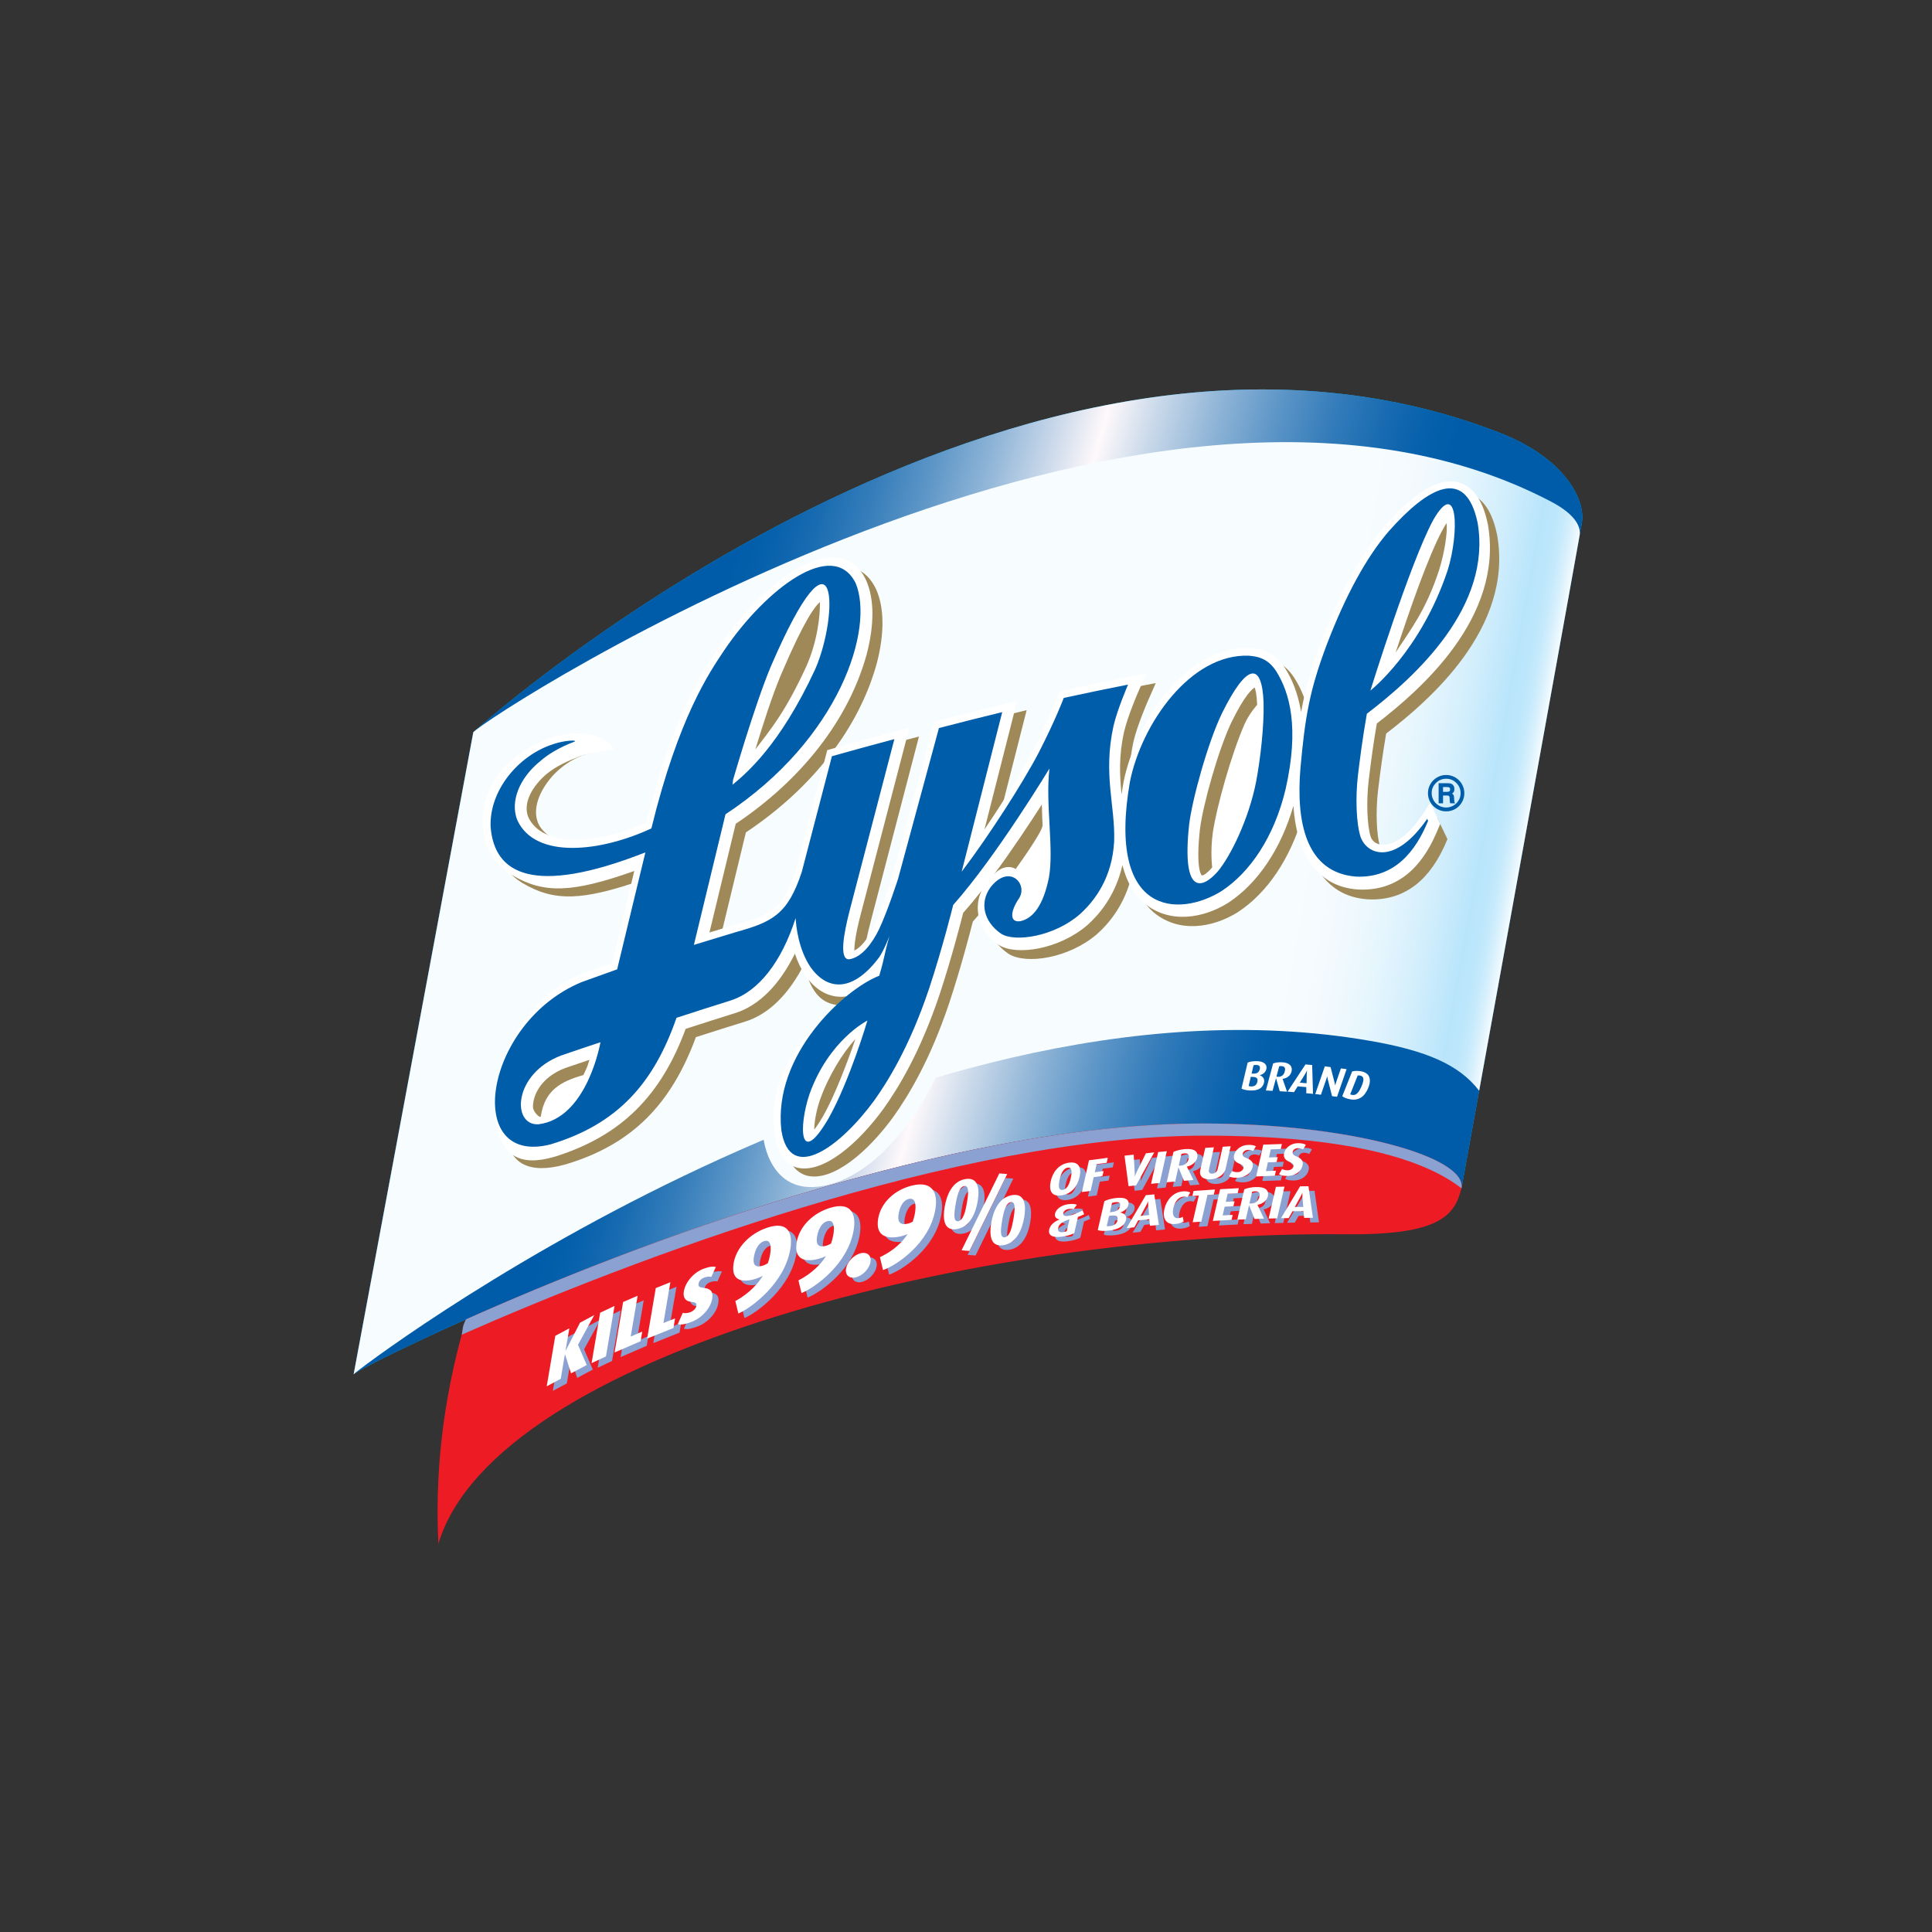 <svg width="125" height="125" viewBox="0 0 125 125" fill="none" xmlns="http://www.w3.org/2000/svg">
<rect x="0" y="0" width="125" height="125" fill="#333333" stroke="none"/>
<g clip-path="url(#clip0_1661_2803)">
<path d="M102.345 33.833C102.605 32.328 101.227 29.644 97.068 28.018C66.007 15.88 31.207 46.806 30.622 47.379C30.591 47.56 22.893 88.836 22.881 88.913C23.305 88.394 54.649 72.691 77.823 72.691C87.352 72.691 94.924 74.856 94.557 76.885C94.559 76.882 102.116 35.158 102.345 33.833Z" fill="#00AEEF"/>
<path d="M102.345 33.833C102.605 32.328 101.227 29.644 97.068 28.018C66.007 15.88 31.207 46.806 30.622 47.379C30.591 47.56 22.893 88.836 22.881 88.913C23.305 88.394 54.649 72.691 77.823 72.691C87.352 72.691 94.924 74.856 94.557 76.885C94.559 76.882 102.116 35.158 102.345 33.833Z" fill="url(#paint0_linear_1661_2803)"/>
<path d="M100.368 32.462C74.06 18.641 31.465 46.351 30.622 47.379C30.613 47.422 22.893 88.835 22.881 88.915C22.856 88.805 57.93 61.991 88.662 67.346C92.304 67.981 94.41 68.889 95.701 70.572C97.603 60.078 102.104 35.25 102.203 34.627C102.279 34.162 102.032 33.337 100.368 32.462Z" fill="url(#paint1_linear_1661_2803)"/>
<path d="M77.823 72.691C61.395 72.691 40.865 80.582 30.152 85.36C28.485 91.04 28.169 95.844 28.363 99.874C32.065 87.592 63.401 79.621 87.075 79.857C93.146 79.918 94.112 78.651 94.557 76.884C94.924 74.856 87.352 72.691 77.823 72.691Z" fill="#ED1C24"/>
<path d="M77.823 72.691C61.395 72.691 40.865 80.582 30.152 85.36C29.884 85.841 29.952 86.06 29.871 86.355C40.776 81.538 61.855 73.477 77.977 73.477C87.506 73.477 92.249 75.08 94.558 76.884C94.925 74.856 87.353 72.691 77.823 72.691Z" fill="#8AA1D1"/>
<path d="M69.075 77.637C68.408 77.735 68.248 77.3 68.377 76.717C68.507 76.138 68.88 75.621 69.546 75.523C70.212 75.425 70.373 75.864 70.243 76.443C70.114 77.025 69.741 77.539 69.075 77.637ZM69.475 75.843C69.173 75.887 69.032 76.266 68.954 76.615C68.875 76.968 68.849 77.327 69.154 77.282C69.463 77.236 69.596 76.861 69.675 76.508C69.753 76.16 69.773 75.799 69.475 75.843Z" fill="#8AA1D1"/>
<path d="M71.345 75.615L71.229 76.138L71.797 76.062L71.727 76.379L71.158 76.454L70.959 77.344L70.394 77.419L70.853 75.364L72.07 75.203L71.996 75.528L71.345 75.615Z" fill="#8AA1D1"/>
<path d="M73.899 76.989L73.411 77.043L73.15 75.069L73.745 75.003L73.811 76.16C73.818 76.267 73.81 76.405 73.81 76.405H73.813C73.813 76.405 73.87 76.262 73.925 76.148L74.534 74.916L75.074 74.856L73.899 76.989Z" fill="#8AA1D1"/>
<path d="M74.859 76.889L75.318 74.835L75.878 74.78L75.419 76.835L74.859 76.889Z" fill="#8AA1D1"/>
<path d="M77 76.694L76.64 75.834L76.633 75.835L76.431 76.743L75.879 76.79L76.317 74.825C76.506 74.739 76.765 74.669 77.058 74.645C77.699 74.591 77.94 74.816 77.853 75.207C77.793 75.476 77.508 75.709 77.188 75.776L77.186 75.783L77.614 76.643L77 76.694ZM76.996 74.92C76.928 74.925 76.873 74.942 76.828 74.96L76.661 75.712C76.68 75.717 76.73 75.718 76.778 75.714C77.068 75.69 77.243 75.525 77.299 75.277C77.358 75.015 77.293 74.894 76.996 74.92Z" fill="#8AA1D1"/>
<path d="M78.73 76.599C78.258 76.63 77.962 76.408 78.051 76.014L78.374 74.567L78.935 74.529L78.612 75.974C78.571 76.157 78.674 76.241 78.836 76.231C78.998 76.22 79.139 76.119 79.18 75.935L79.502 74.492L80.018 74.458L79.695 75.906C79.608 76.297 79.204 76.568 78.73 76.599Z" fill="#8AA1D1"/>
<path d="M80.499 76.493C80.208 76.508 80.025 76.472 79.908 76.402L80.111 76.058C80.177 76.099 80.306 76.143 80.47 76.134C80.666 76.125 80.808 76.02 80.841 75.874C80.87 75.743 80.798 75.666 80.579 75.585C80.244 75.46 80.191 75.241 80.236 75.041C80.313 74.695 80.665 74.394 81.125 74.371C81.379 74.359 81.552 74.404 81.651 74.463L81.469 74.765C81.396 74.724 81.279 74.686 81.135 74.693C80.95 74.701 80.83 74.796 80.797 74.942C80.764 75.091 80.868 75.161 81.049 75.228C81.465 75.385 81.482 75.6 81.436 75.809C81.353 76.179 80.966 76.47 80.499 76.493Z" fill="#8AA1D1"/>
<path d="M81.67 76.41L82.129 74.355L83.333 74.314L83.261 74.639L82.614 74.661L82.497 75.184L83.062 75.164L82.991 75.481L82.426 75.5L82.3 76.065L82.947 76.043L82.874 76.368L81.67 76.41Z" fill="#8AA1D1"/>
<path d="M83.734 76.377C83.443 76.383 83.262 76.343 83.147 76.268L83.347 75.927C83.413 75.971 83.542 76.018 83.705 76.015C83.9 76.011 84.042 75.909 84.075 75.764C84.104 75.632 84.033 75.553 83.814 75.466C83.481 75.331 83.429 75.109 83.473 74.909C83.55 74.562 83.901 74.269 84.359 74.259C84.611 74.254 84.784 74.304 84.882 74.367L84.7 74.665C84.628 74.622 84.512 74.58 84.368 74.583C84.184 74.587 84.065 74.679 84.032 74.825C83.999 74.975 84.102 75.046 84.282 75.12C84.696 75.289 84.713 75.506 84.666 75.715C84.584 76.085 84.198 76.367 83.734 76.377Z" fill="#8AA1D1"/>
<path d="M70.138 79.027L69.897 80.077C69.732 80.169 69.478 80.254 69.106 80.307C68.506 80.391 68.189 80.234 68.279 79.841C68.351 79.527 68.647 79.319 68.937 79.2L68.939 79.191C68.715 79.141 68.61 79.015 68.656 78.812C68.724 78.517 69.06 78.271 69.507 78.208C69.76 78.172 69.967 78.195 70.07 78.244L69.852 78.534C69.784 78.512 69.684 78.494 69.552 78.513C69.343 78.542 69.219 78.644 69.187 78.781C69.153 78.93 69.287 78.995 69.487 78.966C69.758 78.928 70.111 78.78 70.443 78.609L70.536 78.861C70.444 78.909 70.262 78.987 70.138 79.027ZM69.588 79.186C69.146 79.329 68.921 79.473 68.862 79.729C68.812 79.947 68.909 80.052 69.201 80.011C69.294 79.998 69.359 79.979 69.412 79.955L69.588 79.186Z" fill="#8AA1D1"/>
<path d="M72.153 79.913C71.823 79.952 71.577 79.939 71.418 79.882L71.848 78.01C72.024 77.92 72.298 77.842 72.609 77.805C73.236 77.732 73.473 77.936 73.402 78.244C73.341 78.512 73.073 78.682 72.872 78.746L72.871 78.753C73.075 78.775 73.314 78.922 73.249 79.205C73.156 79.614 72.746 79.844 72.153 79.913ZM72.259 78.949L72.149 78.962L71.997 79.621C72.048 79.633 72.112 79.636 72.206 79.626C72.465 79.596 72.638 79.488 72.692 79.253C72.748 79.008 72.644 78.904 72.259 78.949ZM72.551 78.076C72.468 78.086 72.407 78.099 72.341 78.124L72.202 78.729L72.313 78.716C72.666 78.675 72.807 78.563 72.858 78.339C72.906 78.131 72.807 78.046 72.551 78.076Z" fill="#8AA1D1"/>
<path d="M74.799 79.602L74.754 79.179L74.037 79.249L73.785 79.703L73.283 79.752L74.529 77.624L75.075 77.57L75.376 79.545L74.799 79.602ZM74.684 78.262C74.672 78.123 74.686 78.02 74.686 78.02L74.679 78.021C74.679 78.021 74.642 78.124 74.56 78.274L74.185 78.964L74.742 78.909L74.684 78.262Z" fill="#8AA1D1"/>
<path d="M76.427 79.49C75.785 79.543 75.606 79.066 75.734 78.512C75.859 77.966 76.276 77.431 76.914 77.378C77.146 77.359 77.302 77.39 77.402 77.455L77.221 77.757C77.163 77.726 77.087 77.707 76.956 77.717C76.589 77.748 76.392 78.109 76.311 78.461C76.23 78.81 76.287 79.139 76.632 79.11C76.763 79.099 76.835 79.07 76.919 79.025L76.977 79.324C76.837 79.415 76.654 79.471 76.427 79.49Z" fill="#8AA1D1"/>
<path d="M78.518 77.61L78.122 79.336L77.56 79.374L77.957 77.648L77.543 77.676L77.618 77.351L79.003 77.257L78.929 77.581L78.518 77.61Z" fill="#8AA1D1"/>
<path d="M78.865 79.288L79.336 77.237L80.546 77.172L80.472 77.497L79.823 77.532L79.703 78.054L80.27 78.023L80.197 78.339L79.63 78.37L79.501 78.933L80.15 78.898L80.076 79.224L78.865 79.288Z" fill="#8AA1D1"/>
<path d="M81.564 79.163L81.213 78.278H81.206L80.998 79.185L80.449 79.205L80.9 77.243C81.087 77.165 81.345 77.108 81.636 77.097C82.275 77.073 82.511 77.313 82.422 77.703C82.361 77.972 82.076 78.193 81.757 78.246L81.756 78.252L82.174 79.141L81.564 79.163ZM81.573 77.372C81.505 77.374 81.451 77.388 81.406 77.405L81.234 78.156C81.253 78.162 81.304 78.165 81.351 78.163C81.639 78.153 81.815 77.995 81.871 77.747C81.932 77.484 81.868 77.36 81.573 77.372Z" fill="#8AA1D1"/>
<path d="M82.475 79.135L82.945 77.084L83.499 77.07L83.029 79.121L82.475 79.135Z" fill="#8AA1D1"/>
<path d="M84.77 79.093L84.727 78.657L84.021 78.665L83.77 79.105L83.275 79.112L84.51 77.051L85.05 77.044L85.34 79.086L84.77 79.093ZM84.661 77.715C84.649 77.573 84.663 77.468 84.663 77.468H84.656C84.656 77.468 84.62 77.57 84.537 77.717L84.166 78.387L84.716 78.38L84.661 77.715Z" fill="#8AA1D1"/>
<path d="M37.342 89.15L36.952 87.921L36.943 87.925L36.675 89.507L35.768 89.989L36.322 86.724L37.229 86.24L36.983 87.693L36.992 87.688L37.925 85.87L38.846 85.379L37.79 87.301L38.355 88.611L37.342 89.15Z" fill="#8AA1D1"/>
<path d="M38.67 88.491L39.224 85.225L40.154 84.79L39.599 88.056L38.67 88.491Z" fill="#8AA1D1"/>
<path d="M40.156 87.802L40.711 84.536L41.648 84.131L41.2 86.77L41.948 86.447L41.842 87.073L40.156 87.802Z" fill="#8AA1D1"/>
<path d="M42.268 86.9L42.822 83.634L43.767 83.255L43.318 85.895L44.072 85.593L43.966 86.22L42.268 86.9Z" fill="#8AA1D1"/>
<path d="M45.125 85.826C44.698 85.986 44.418 86.023 44.248 85.968L44.57 85.233C44.654 85.269 44.842 85.274 45.052 85.196C45.273 85.113 45.421 84.955 45.45 84.785C45.478 84.618 45.39 84.553 45.121 84.525C44.663 84.474 44.585 84.165 44.639 83.847C44.737 83.268 45.245 82.634 45.921 82.381C46.304 82.238 46.563 82.226 46.708 82.269L46.419 82.911C46.316 82.887 46.155 82.88 45.963 82.952C45.752 83.031 45.62 83.173 45.59 83.354C45.558 83.539 45.67 83.59 45.918 83.618C46.495 83.682 46.529 83.98 46.469 84.337C46.368 84.935 45.811 85.57 45.125 85.826Z" fill="#8AA1D1"/>
<path d="M48.167 85.28L47.97 84.473C48.454 84.213 49.251 83.661 49.745 82.839C49.627 82.907 49.497 82.964 49.347 83.015C48.557 83.278 47.65 83.267 47.861 82.024C48.033 81.009 48.903 80.105 50.032 79.727C51.431 79.26 51.695 80.136 51.529 81.112C51.156 83.311 49.04 84.897 48.167 85.28ZM49.82 80.601C49.436 80.73 49.244 81.192 49.171 81.621C49.082 82.146 49.284 82.337 49.773 82.174C49.893 82.133 49.996 82.071 50.075 82.024C50.132 81.858 50.184 81.673 50.221 81.459C50.304 80.97 50.279 80.447 49.82 80.601Z" fill="#8AA1D1"/>
<path d="M52.251 83.955L52.053 83.135C52.539 82.893 53.339 82.367 53.835 81.559C53.716 81.622 53.585 81.675 53.434 81.72C52.641 81.956 51.73 81.91 51.941 80.667C52.113 79.652 52.987 78.774 54.121 78.437C55.526 78.019 55.791 78.911 55.626 79.888C55.252 82.087 53.129 83.603 52.251 83.955ZM53.908 79.309C53.523 79.423 53.33 79.881 53.257 80.311C53.168 80.836 53.371 81.036 53.862 80.89C53.983 80.854 54.086 80.795 54.166 80.751C54.222 80.586 54.275 80.402 54.311 80.187C54.395 79.698 54.369 79.172 53.908 79.309Z" fill="#8AA1D1"/>
<path d="M55.79 82.935C55.358 83.052 55.061 82.801 55.134 82.372C55.206 81.95 55.621 81.505 56.053 81.388C56.492 81.268 56.789 81.518 56.718 81.94C56.644 82.369 56.229 82.815 55.79 82.935Z" fill="#8AA1D1"/>
<path d="M57.526 82.47L57.326 81.632C57.814 81.413 58.617 80.926 59.114 80.137C58.996 80.194 58.864 80.241 58.712 80.278C57.916 80.474 57.001 80.378 57.212 79.134C57.385 78.12 58.262 77.281 59.4 77.002C60.81 76.657 61.077 77.571 60.911 78.548C60.538 80.747 58.406 82.162 57.526 82.47ZM59.186 77.871C58.8 77.966 58.607 78.417 58.534 78.846C58.445 79.372 58.648 79.585 59.142 79.464C59.263 79.434 59.367 79.381 59.446 79.34C59.503 79.177 59.556 78.994 59.592 78.779C59.675 78.29 59.65 77.757 59.186 77.871Z" fill="#8AA1D1"/>
<path d="M62.304 79.817C61.423 79.966 61.394 79.096 61.514 78.386C61.637 77.662 61.972 76.73 62.854 76.581C63.735 76.431 63.772 77.301 63.649 78.024C63.529 78.735 63.179 79.669 62.304 79.817ZM62.778 77.032C62.456 77.086 62.32 77.646 62.219 78.24C62.119 78.827 62.07 79.359 62.392 79.305C62.721 79.249 62.854 78.703 62.954 78.116C63.055 77.522 63.107 76.976 62.778 77.032ZM63.118 81.231L62.608 81.191L65.051 76.216L65.561 76.256L63.118 81.231ZM65.323 80.857C64.441 81.007 64.405 80.138 64.526 79.421C64.648 78.704 64.99 77.771 65.873 77.622C66.747 77.473 66.783 78.343 66.661 79.06C66.54 79.776 66.197 80.709 65.323 80.857ZM65.796 78.072C65.467 78.128 65.331 78.688 65.231 79.275C65.13 79.869 65.081 80.401 65.41 80.345C65.731 80.29 65.858 79.746 65.966 79.15C66.066 78.563 66.118 78.017 65.796 78.072Z" fill="#8AA1D1"/>
<path d="M68.68 77.341C68.014 77.439 67.853 77.004 67.983 76.421C68.112 75.842 68.486 75.325 69.152 75.227C69.818 75.129 69.978 75.567 69.849 76.147C69.719 76.729 69.346 77.243 68.68 77.341ZM69.081 75.546C68.779 75.591 68.637 75.97 68.559 76.319C68.481 76.671 68.454 77.03 68.759 76.985C69.068 76.94 69.202 76.565 69.28 76.213C69.358 75.863 69.379 75.502 69.081 75.546Z" fill="white"/>
<path d="M70.95 75.32L70.834 75.842L71.402 75.767L71.332 76.083L70.763 76.159L70.565 77.049L70 77.123L70.458 75.069L71.674 74.908L71.602 75.233L70.95 75.32Z" fill="white"/>
<path d="M73.505 76.693L73.017 76.747L72.756 74.772L73.351 74.706L73.416 75.864C73.423 75.971 73.416 76.109 73.416 76.109L73.419 76.108C73.419 76.108 73.474 75.966 73.531 75.851L74.139 74.619L74.679 74.56L73.505 76.693Z" fill="white"/>
<path d="M74.475 76.592L74.933 74.538L75.493 74.483L75.034 76.537L74.475 76.592Z" fill="white"/>
<path d="M76.605 76.398L76.246 75.537L76.239 75.538L76.036 76.446L75.484 76.493L75.923 74.528C76.111 74.442 76.37 74.373 76.663 74.348C77.305 74.294 77.545 74.519 77.459 74.911C77.398 75.18 77.113 75.411 76.793 75.48L76.792 75.486L77.219 76.346L76.605 76.398ZM76.602 74.623C76.533 74.629 76.478 74.645 76.434 74.663L76.266 75.416C76.285 75.42 76.335 75.421 76.384 75.418C76.674 75.393 76.849 75.229 76.904 74.981C76.963 74.718 76.899 74.598 76.602 74.623Z" fill="white"/>
<path d="M78.336 76.302C77.864 76.334 77.568 76.112 77.656 75.717L77.979 74.269L78.54 74.232L78.217 75.677C78.177 75.86 78.28 75.944 78.442 75.933C78.603 75.922 78.744 75.822 78.785 75.637L79.108 74.195L79.624 74.161L79.3 75.609C79.213 76 78.81 76.271 78.336 76.302Z" fill="white"/>
<path d="M80.106 76.196C79.814 76.211 79.632 76.176 79.516 76.105L79.718 75.761C79.783 75.802 79.913 75.846 80.078 75.838C80.273 75.829 80.415 75.724 80.447 75.577C80.477 75.447 80.405 75.369 80.186 75.289C79.85 75.164 79.798 74.945 79.843 74.745C79.92 74.399 80.272 74.097 80.732 74.075C80.986 74.062 81.159 74.107 81.258 74.167L81.075 74.468C81.003 74.427 80.886 74.389 80.742 74.396C80.557 74.405 80.437 74.5 80.404 74.645C80.371 74.795 80.475 74.864 80.656 74.931C81.073 75.089 81.089 75.303 81.042 75.512C80.96 75.883 80.572 76.174 80.106 76.196Z" fill="white"/>
<path d="M81.275 76.114L81.734 74.059L82.939 74.017L82.866 74.342L82.219 74.365L82.103 74.888L82.668 74.868L82.597 75.184L82.032 75.204L81.906 75.768L82.553 75.746L82.48 76.071L81.275 76.114Z" fill="white"/>
<path d="M83.34 76.08C83.049 76.087 82.868 76.046 82.752 75.971L82.954 75.631C83.019 75.674 83.148 75.722 83.311 75.718C83.506 75.714 83.648 75.613 83.68 75.467C83.71 75.336 83.639 75.257 83.421 75.169C83.087 75.034 83.035 74.812 83.079 74.612C83.156 74.266 83.507 73.973 83.965 73.963C84.217 73.957 84.39 74.007 84.488 74.071L84.306 74.368C84.234 74.326 84.118 74.283 83.974 74.286C83.79 74.291 83.671 74.382 83.639 74.529C83.605 74.678 83.708 74.75 83.889 74.823C84.302 74.993 84.319 75.209 84.272 75.418C84.19 75.788 83.804 76.07 83.34 76.08Z" fill="white"/>
<path d="M69.745 78.731L69.504 79.781C69.338 79.874 69.084 79.958 68.712 80.011C68.111 80.095 67.794 79.938 67.884 79.545C67.956 79.231 68.253 79.022 68.542 78.904L68.544 78.895C68.32 78.846 68.215 78.719 68.262 78.516C68.33 78.221 68.665 77.975 69.113 77.912C69.366 77.876 69.573 77.899 69.675 77.948L69.458 78.238C69.389 78.216 69.289 78.199 69.157 78.217C68.949 78.246 68.825 78.348 68.793 78.485C68.759 78.634 68.892 78.699 69.093 78.67C69.364 78.632 69.717 78.485 70.049 78.314L70.142 78.566C70.05 78.613 69.868 78.691 69.745 78.731ZM69.194 78.89C68.751 79.033 68.527 79.177 68.468 79.434C68.418 79.651 68.515 79.756 68.806 79.715C68.9 79.701 68.965 79.684 69.017 79.659L69.194 78.89Z" fill="white"/>
<path d="M71.76 79.617C71.431 79.656 71.184 79.644 71.025 79.587L71.454 77.714C71.63 77.624 71.905 77.546 72.217 77.51C72.844 77.436 73.08 77.641 73.01 77.948C72.949 78.216 72.68 78.387 72.48 78.451L72.478 78.457C72.682 78.479 72.921 78.626 72.856 78.909C72.763 79.317 72.352 79.548 71.76 79.617ZM71.867 78.653L71.756 78.666L71.605 79.325C71.656 79.337 71.719 79.341 71.813 79.33C72.073 79.299 72.246 79.192 72.3 78.957C72.356 78.712 72.252 78.608 71.867 78.653ZM72.159 77.78C72.075 77.79 72.015 77.802 71.948 77.828L71.809 78.433L71.92 78.42C72.274 78.379 72.414 78.266 72.465 78.043C72.513 77.835 72.414 77.751 72.159 77.78Z" fill="white"/>
<path d="M74.404 79.307L74.359 78.883L73.642 78.954L73.39 79.407L72.889 79.457L74.134 77.329L74.68 77.275L74.981 79.249L74.404 79.307ZM74.288 77.966C74.276 77.828 74.29 77.724 74.29 77.724L74.283 77.725C74.283 77.725 74.246 77.828 74.164 77.978L73.79 78.668L74.347 78.613L74.288 77.966Z" fill="white"/>
<path d="M76.033 79.194C75.39 79.247 75.212 78.77 75.339 78.216C75.465 77.67 75.882 77.136 76.52 77.083C76.751 77.063 76.907 77.095 77.007 77.159L76.826 77.461C76.769 77.431 76.693 77.41 76.562 77.421C76.196 77.452 75.997 77.813 75.916 78.165C75.837 78.514 75.893 78.843 76.239 78.814C76.37 78.804 76.441 78.774 76.525 78.729L76.582 79.028C76.443 79.119 76.261 79.175 76.033 79.194Z" fill="white"/>
<path d="M78.124 77.314L77.727 79.04L77.166 79.078L77.562 77.352L77.148 77.38L77.223 77.055L78.608 76.961L78.534 77.286L78.124 77.314Z" fill="white"/>
<path d="M78.471 78.993L78.941 76.941L80.151 76.876L80.077 77.201L79.427 77.236L79.308 77.758L79.875 77.727L79.802 78.043L79.235 78.074L79.106 78.638L79.755 78.602L79.681 78.927L78.471 78.993Z" fill="white"/>
<path d="M81.169 78.867L80.818 77.982H80.812L80.603 78.889L80.055 78.909L80.505 76.948C80.693 76.87 80.951 76.813 81.242 76.802C81.88 76.778 82.117 77.017 82.028 77.407C81.966 77.675 81.681 77.897 81.363 77.95L81.362 77.956L81.779 78.845L81.169 78.867ZM81.179 77.076C81.11 77.078 81.057 77.092 81.012 77.109L80.839 77.86C80.859 77.866 80.909 77.869 80.957 77.867C81.245 77.856 81.42 77.699 81.477 77.451C81.537 77.189 81.474 77.064 81.179 77.076Z" fill="white"/>
<path d="M82.08 78.839L82.551 76.788L83.105 76.775L82.635 78.826L82.08 78.839Z" fill="white"/>
<path d="M84.376 78.797L84.333 78.361L83.626 78.369L83.376 78.81L82.881 78.816L84.116 76.755L84.655 76.748L84.946 78.79L84.376 78.797ZM84.266 77.419C84.255 77.276 84.269 77.172 84.269 77.172L84.262 77.173C84.262 77.173 84.225 77.273 84.144 77.421L83.772 78.091L84.321 78.085L84.266 77.419Z" fill="white"/>
<path d="M36.947 88.854L36.558 87.624L36.549 87.629L36.28 89.211L35.373 89.693L35.928 86.427L36.835 85.944L36.588 87.397L36.597 87.392L37.53 85.574L38.451 85.083L37.396 87.006L37.961 88.315L36.947 88.854Z" fill="white"/>
<path d="M38.275 88.195L38.831 84.93L39.76 84.495L39.205 87.761L38.275 88.195Z" fill="white"/>
<path d="M39.762 87.506L40.316 84.24L41.255 83.835L40.806 86.474L41.554 86.151L41.448 86.777L39.762 87.506Z" fill="white"/>
<path d="M41.873 86.604L42.428 83.338L43.373 82.959L42.924 85.599L43.678 85.297L43.571 85.924L41.873 86.604Z" fill="white"/>
<path d="M44.731 85.53C44.304 85.69 44.023 85.728 43.853 85.672L44.176 84.937C44.259 84.973 44.447 84.979 44.658 84.9C44.879 84.817 45.027 84.659 45.056 84.489C45.084 84.322 44.996 84.257 44.727 84.229C44.268 84.178 44.191 83.869 44.245 83.552C44.343 82.972 44.851 82.338 45.527 82.085C45.911 81.942 46.168 81.93 46.314 81.974L46.025 82.615C45.921 82.591 45.761 82.584 45.568 82.656C45.358 82.735 45.226 82.878 45.195 83.058C45.164 83.243 45.276 83.294 45.523 83.322C46.1 83.386 46.135 83.685 46.075 84.04C45.974 84.639 45.416 85.274 44.731 85.53Z" fill="white"/>
<path d="M47.772 84.984L47.576 84.177C48.06 83.918 48.856 83.365 49.351 82.544C49.233 82.612 49.102 82.669 48.952 82.719C48.162 82.983 47.255 82.972 47.467 81.728C47.639 80.714 48.509 79.809 49.638 79.432C51.037 78.965 51.3 79.84 51.134 80.817C50.761 83.015 48.646 84.602 47.772 84.984ZM49.426 80.306C49.042 80.434 48.85 80.896 48.776 81.326C48.688 81.851 48.889 82.042 49.378 81.879C49.499 81.839 49.601 81.776 49.681 81.728C49.737 81.563 49.79 81.378 49.826 81.163C49.909 80.675 49.885 80.152 49.426 80.306Z" fill="white"/>
<path d="M51.857 83.66L51.658 82.84C52.144 82.597 52.944 82.072 53.44 81.264C53.322 81.327 53.191 81.38 53.039 81.425C52.246 81.66 51.336 81.615 51.547 80.371C51.718 79.357 52.593 78.479 53.727 78.142C55.132 77.725 55.397 78.616 55.231 79.593C54.857 81.791 52.734 83.308 51.857 83.66ZM53.514 79.013C53.128 79.128 52.935 79.586 52.862 80.015C52.773 80.541 52.976 80.74 53.467 80.595C53.589 80.559 53.691 80.5 53.77 80.455C53.827 80.291 53.88 80.106 53.917 79.891C54 79.403 53.975 78.876 53.514 79.013Z" fill="white"/>
<path d="M55.395 82.639C54.964 82.757 54.666 82.506 54.74 82.076C54.812 81.654 55.227 81.21 55.658 81.092C56.097 80.972 56.394 81.222 56.323 81.644C56.25 82.074 55.835 82.519 55.395 82.639Z" fill="white"/>
<path d="M57.131 82.174L56.931 81.336C57.42 81.117 58.222 80.63 58.72 79.841C58.601 79.899 58.469 79.945 58.318 79.982C57.521 80.177 56.607 80.082 56.818 78.839C56.99 77.824 57.867 76.986 59.005 76.706C60.416 76.361 60.683 77.275 60.517 78.252C60.143 80.451 58.012 81.866 57.131 82.174ZM58.792 77.575C58.405 77.67 58.212 78.121 58.139 78.55C58.05 79.076 58.254 79.289 58.747 79.168C58.869 79.138 58.972 79.085 59.052 79.044C59.108 78.881 59.161 78.698 59.198 78.484C59.281 77.994 59.255 77.461 58.792 77.575Z" fill="white"/>
<path d="M61.91 79.521C61.029 79.671 60.999 78.8 61.12 78.09C61.243 77.366 61.578 76.434 62.46 76.285C63.341 76.136 63.378 77.005 63.254 77.729C63.134 78.439 62.785 79.373 61.91 79.521ZM62.383 76.736C62.061 76.79 61.925 77.35 61.824 77.944C61.724 78.531 61.675 79.064 61.997 79.009C62.326 78.953 62.459 78.407 62.559 77.82C62.66 77.226 62.712 76.68 62.383 76.736ZM62.723 80.935L62.213 80.895L64.656 75.92L65.166 75.959L62.723 80.935ZM64.928 80.562C64.046 80.711 64.01 79.841 64.132 79.125C64.254 78.408 64.596 77.475 65.478 77.326C66.353 77.178 66.388 78.047 66.266 78.764C66.145 79.481 65.803 80.413 64.928 80.562ZM65.401 77.776C65.072 77.832 64.936 78.392 64.837 78.979C64.736 79.573 64.686 80.106 65.015 80.05C65.337 79.995 65.464 79.45 65.572 78.855C65.671 78.267 65.723 77.722 65.401 77.776Z" fill="white"/>
<path d="M49.385 73.561C49.385 73.561 49.75 77.679 53.675 76.634C57.947 75.498 60.609 69.598 60.609 69.598C56.705 70.719 52.934 72.084 49.385 73.561Z" fill="#F7FCFE"/>
<path fill-rule="evenodd" clip-rule="evenodd" d="M92.988 52.892C92.988 52.892 93.423 53.837 93.648 54.291C92.873 56.198 91.44 58.319 88.517 58.188C87.225 58.102 86.247 57.59 85.495 56.6C84.704 55.52 84.39 54.159 84.291 52.769C83.486 55.554 81.991 57.773 80.088 59.016C78.491 60.02 76.274 60.409 74.622 59.014C74.079 58.533 73.554 57.806 73.237 56.569C72.787 58.574 71.695 59.794 70.975 60.437C69.155 62.004 66.387 62.427 65.251 61.712C64.502 61.198 64.042 60.506 63.912 59.691C63.836 59.176 63.911 58.679 64.122 58.208C63.719 58.722 63.334 59.188 62.941 59.629C62.776 60.278 62.179 62.592 61.404 64.928C60.181 68.57 58.789 70.878 57.785 72.279C56.158 74.512 53.897 76.465 52.223 76.069C51.664 75.915 50.983 75.454 50.762 73.926C50.26 69.699 53.434 66.679 55.628 64.956C55.399 65.011 55.2 65.011 55.014 65.03C53.644 65.157 52.889 64.712 52.37 63.513C52.168 63.022 52.222 62.747 52.075 62.289C51.067 64.312 49.739 65.627 48.201 66.1C47.127 66.431 46.102 66.757 45.025 67.103C43.449 71.367 40.967 74.038 36.575 75.341C34.252 75.984 32.903 75.312 32.783 73.332C32.672 70.131 34.224 65.026 38.537 63.43C39.122 63.236 39.678 63.051 40.262 62.862C40.747 60.849 41.212 58.918 41.701 56.888C37.665 58.306 35.857 58.338 33.825 57.145C32.783 56.511 32.161 55.591 31.964 54.378C31.791 53.218 32.008 52.11 32.607 51.064C33.401 49.737 36.45 47.75 38.436 48.679C37.44 48.853 36.489 49.393 35.745 50.208C34.762 51.326 34.41 52.545 34.898 53.421C35.982 55.17 39.134 54.974 42.503 53.527C44.244 46.604 46.142 43.964 47.129 42.494C47.149 42.46 47.175 42.422 47.197 42.389C49.219 39.397 52.349 36.539 54.701 36.651C55.601 36.725 56.262 37.223 56.69 38.139C57.218 39.33 57.233 40.983 56.725 42.931C55.562 47.147 52.519 51.021 48.258 53.857C47.683 56.246 47.132 58.517 46.56 60.88C47.144 60.703 47.702 60.536 48.285 60.361C48.312 60.355 48.341 60.345 48.369 60.339C50.59 59.723 51.349 59.31 52.107 56.98C52.108 56.953 52.108 56.925 52.108 56.897C52.761 54.4 53.387 51.998 54.046 49.466C54.08 49.339 54.111 49.215 54.145 49.086C54.256 49.055 54.364 49.025 54.475 48.993C55.844 48.611 57.151 48.259 58.513 47.899C58.832 47.815 59.138 47.735 59.456 47.654C59.361 48.021 59.269 48.373 59.173 48.741C58.193 52.511 57.261 56.078 56.294 59.776C55.967 61.028 55.9 61.705 55.9 62.045C56.316 61.846 56.751 61.323 57.139 60.533C57.638 59.494 58.269 57.56 58.33 57.376C59.217 54.112 60.072 50.967 60.969 47.648C61.004 47.522 61.037 47.401 61.071 47.275C61.18 47.247 61.283 47.219 61.392 47.191C62.779 46.832 64.105 46.504 65.488 46.173C65.803 46.097 66.106 46.025 66.423 45.949C66.33 46.317 66.239 46.668 66.147 47.033C65.524 49.487 64.931 51.816 64.314 54.24C65.582 52.373 66.809 50.389 67.489 49.078C68.527 47.062 69.062 45.653 69.068 45.639C69.106 45.534 69.144 45.432 69.184 45.328C69.281 45.306 69.372 45.286 69.471 45.265C70.879 44.965 72.222 44.689 73.625 44.417C74.015 44.341 74.388 44.27 74.776 44.197C74.594 44.61 74.422 45.002 74.241 45.414C74.234 45.431 73.582 46.933 73.342 47.953C72.992 49.512 73.054 50.757 73.177 51.991C73.215 51.73 73.258 51.474 73.309 51.196C74.041 47.51 77.259 42.377 81.549 42.571C82.561 42.648 83.212 43.041 83.757 43.882C84.18 44.549 84.577 45.442 84.786 46.708C85.057 45.239 85.423 43.938 86.083 42.195C87.335 38.928 88.724 36.402 90.21 34.694C92.399 32.227 94.045 31.41 95.326 32.033C96.096 32.441 96.598 33.29 96.87 34.647C97.913 40.663 92.421 45.362 89.685 47.461C89.493 48.578 89.321 49.78 89.158 51.148C88.998 52.529 89.062 54.058 89.293 54.79C89.376 55.019 89.567 55.187 89.83 55.261C90.137 55.338 91.19 55.465 92.639 53.361C92.745 53.23 92.988 52.892 92.988 52.892Z" fill="#9F8958"/>
<path fill-rule="evenodd" clip-rule="evenodd" d="M93.096 36.922C92.243 39.518 91.241 40.765 90.298 42.216C91.183 39.531 92.405 35.987 93.328 34.294C93.481 34.021 93.51 33.961 93.601 33.842C93.652 34.505 93.461 35.77 93.096 36.922ZM53.047 38.955C53.074 39.791 52.888 41.516 52.159 43.136C50.801 46.087 49.865 47.183 48.87 48.49C49.376 46.843 49.943 45.044 50.556 43.592C52.099 39.979 52.757 39.208 53.047 38.955ZM52.679 73.087C52.688 72.637 52.784 71.941 53.053 71.16C53.604 69.596 54.554 68.076 55.34 67.235C54.802 68.804 53.995 70.906 53.275 72.177C53.012 72.634 52.824 72.907 52.679 73.087ZM92.545 51.908C92.362 52.183 92.219 52.438 92.034 52.712C90.586 54.822 89.532 54.699 89.225 54.621C88.958 54.547 88.764 54.377 88.686 54.15C88.454 53.417 88.391 51.886 88.552 50.506C88.714 49.135 88.887 47.93 89.079 46.812C91.816 44.7 97.311 39.984 96.27 33.957C95.998 32.598 95.498 31.751 94.725 31.341C93.444 30.72 91.802 31.545 89.607 34.023C88.12 35.736 86.729 38.27 85.477 41.548C84.819 43.293 84.447 44.597 84.182 46.071C83.967 44.802 83.573 43.908 83.152 43.243C82.607 42.401 81.951 42.011 80.94 41.933C76.65 41.75 73.426 46.9 72.694 50.593C72.644 50.871 72.602 51.127 72.564 51.39C72.44 50.155 72.38 48.909 72.728 47.346C72.967 46.323 73.622 44.819 73.628 44.803C73.809 44.39 73.981 43.993 74.161 43.581C73.773 43.656 73.402 43.726 73.014 43.804C71.609 44.082 70.264 44.36 68.855 44.666C68.758 44.688 68.667 44.707 68.569 44.727C68.531 44.835 68.492 44.936 68.452 45.041C68.446 45.054 67.91 46.467 66.873 48.491C66.19 49.803 64.962 51.791 63.695 53.665C64.313 51.238 64.907 48.902 65.53 46.447C65.624 46.08 65.714 45.727 65.805 45.359C65.49 45.437 65.186 45.509 64.87 45.585C63.486 45.922 62.163 46.256 60.774 46.617C60.665 46.646 60.56 46.672 60.451 46.701C60.417 46.828 60.385 46.949 60.35 47.075C59.449 50.399 58.597 53.55 57.708 56.821C57.647 57.005 57.013 58.944 56.516 59.985C56.127 60.778 55.691 61.3 55.274 61.503C55.274 61.16 55.342 60.483 55.669 59.232C56.638 55.525 57.571 51.951 58.552 48.175C58.648 47.806 58.738 47.454 58.836 47.086C58.517 47.169 58.212 47.25 57.892 47.334C56.527 47.697 55.223 48.054 53.853 48.441C53.741 48.471 53.633 48.503 53.522 48.534C53.49 48.664 53.456 48.787 53.423 48.918C52.786 51.365 52.179 53.697 51.55 56.106C50.755 58.72 50.028 59.139 47.711 59.787C47.682 59.794 47.656 59.803 47.627 59.812C47.596 59.821 46.724 60.08 45.901 60.331C46.473 57.967 47.023 55.694 47.601 53.3C51.864 50.449 54.909 46.563 56.073 42.337C56.583 40.384 56.568 38.732 56.037 37.542C55.61 36.625 54.948 36.129 54.048 36.057C51.695 35.955 48.564 38.826 46.541 41.828C46.518 41.86 46.492 41.9 46.469 41.932C45.485 43.409 43.543 46.325 41.801 53.255C38.427 54.709 35.076 54.785 34.182 52.873C33.8 51.937 34.475 50.828 35.38 50.065C35.986 49.567 36.791 49.206 37.515 48.937C38.242 48.677 39.694 48.482 39.696 48.482C39.634 48.14 38.306 46.93 35.82 47.688C34.248 48.167 32.736 49.226 31.942 50.557C31.34 51.606 31.124 52.714 31.295 53.873C31.495 55.086 32.117 56.003 33.158 56.635C35.191 57.821 36.998 57.785 41.038 56.352C40.547 58.387 40.083 60.319 39.597 62.336C39.014 62.528 38.458 62.712 37.872 62.908C33.555 64.518 31.529 69.737 32.115 72.832C32.542 74.785 33.656 75.495 35.905 74.835C40.252 73.475 42.783 70.838 44.362 66.567C45.438 66.217 46.467 65.89 47.542 65.554C49.093 65.074 50.429 63.735 51.442 61.676V61.735C51.601 62.205 51.807 62.67 52.106 63.113C52.725 64.009 53.508 64.48 54.388 64.492C54.573 64.491 54.773 64.473 55.001 64.417C52.585 66.241 49.487 69.226 50.133 73.409C50.404 74.93 51.034 75.397 51.592 75.55C53.267 75.941 55.531 73.979 57.158 71.743C58.163 70.336 59.556 68.024 60.781 64.373C61.557 62.034 62.154 59.714 62.317 59.064C62.711 58.621 63.098 58.155 63.502 57.64C63.287 58.111 63.215 58.608 63.289 59.124C63.419 59.939 63.879 60.629 64.631 61.142C65.763 61.858 68.536 61.423 70.356 59.85C71.077 59.206 72.168 57.98 72.621 55.97C72.938 57.211 73.462 57.936 74.005 58.416C75.659 59.809 77.876 59.415 79.475 58.405C81.377 57.152 82.874 54.93 83.683 52.141C83.779 53.53 84.094 54.892 84.883 55.972C85.636 56.962 86.614 57.471 87.905 57.554C90.827 57.677 92.266 55.552 93.04 53.638C93.078 53.547 93.185 53.31 93.185 53.31C93.185 53.31 92.672 52.24 92.545 51.908ZM67.456 53.399C67.428 52.915 67.422 52.537 67.408 52.049C66.597 53.311 65.485 54.996 64.264 56.642C64.582 56.204 65.203 55.919 65.715 56.226C66.199 55.545 67.45 53.77 67.456 53.399ZM78.477 53.816C78.715 52.247 79.626 48.904 80.523 46.847C80.838 46.143 81.337 45.603 81.337 45.603C81.313 44.914 81.227 44.614 81.178 44.484C81.01 44.582 80.541 44.963 79.684 46.71C78.833 48.482 77.824 52.087 77.633 53.67C77.362 56.164 77.714 56.597 77.746 56.633C77.817 56.648 78.011 56.605 78.43 56.119C78.43 56.119 78.29 55.115 78.477 53.816ZM37.744 69.557C37.99 69.056 38.002 69 38.136 68.571C37.618 68.744 37.122 68.913 36.603 69.09C34.924 69.706 34.433 70.985 34.489 71.686C34.522 71.951 34.957 72.401 34.992 72.218C35.246 70.52 36.317 69.96 37.744 69.557Z" fill="white"/>
<path fill-rule="evenodd" clip-rule="evenodd" d="M81.268 50.589C80.784 53.039 79.605 55.406 78.797 56.374C77.835 57.478 76.439 58.059 76.934 53.369C77.128 51.738 78.137 48.072 79.055 46.162C80.713 42.799 81.653 42.876 81.753 45.446C81.794 46.965 81.548 49.113 81.268 50.589ZM92.716 33.67C94.343 30.803 94.421 34.473 93.665 36.891C91.919 42.135 88.664 44.68 88.664 44.68C88.664 44.68 91.224 36.44 92.716 33.67ZM80.807 42.425C77.015 42.27 73.841 46.867 73.105 50.585C71.597 59.287 76.289 59.36 79.039 57.65C80.867 56.443 82.432 54.178 83.176 51.068C84.083 47.069 83.438 44.816 82.579 43.441C82.12 42.737 81.59 42.481 80.807 42.425ZM88.03 54.154C87.752 53.288 87.688 51.646 87.858 50.164C87.971 49.22 88.161 47.731 88.435 46.18C91.628 43.744 96.534 39.229 95.6 33.815C94.819 30.144 92.38 31.529 89.871 34.352C88.4 36.048 87.049 38.552 85.848 41.689C84.724 44.669 84.434 46.393 84.134 49.754C83.86 53.121 84.457 56.46 87.738 56.716C90.227 56.822 91.593 55.086 92.395 53.114C92.378 53.071 92.36 53.022 92.341 52.977C90.251 55.999 88.457 55.327 88.03 54.154ZM72.043 46.972C72.301 45.868 72.985 44.294 72.985 44.294C71.581 44.571 70.235 44.849 68.826 45.156C68.826 45.156 68.288 46.586 67.216 48.674C66.209 50.613 63.965 54.105 62.219 56.4C63.103 52.937 63.951 49.599 64.844 46.075C63.462 46.411 62.137 46.743 60.749 47.105C59.849 50.434 58.995 53.589 58.103 56.864C58.103 56.864 57.42 58.986 56.869 60.134C56.415 61.06 55.753 61.94 54.948 62.065C54.298 62.12 54.554 60.525 54.977 58.895C55.413 57.233 57.863 47.824 57.865 47.822C56.5 48.184 55.193 48.542 53.825 48.928C53.167 51.46 52.539 53.864 51.887 56.368C51.886 56.372 51.886 56.377 51.885 56.382C50.967 59.196 49.949 59.653 47.588 60.315C47.546 60.328 44.895 61.134 44.895 61.134C45.582 58.295 46.244 55.566 46.939 52.686C54.354 47.788 56.582 40.648 55.359 37.725C53.896 34.802 49.572 38.07 46.855 42.075C45.896 43.515 43.911 46.378 42.144 53.598C38.911 55.105 34.669 55.627 33.475 53.077C32.984 51.884 33.593 50.317 35.01 49.2C35.422 48.839 36.15 48.364 37.193 47.975C37.193 47.96 37.192 47.945 37.192 47.93C36.936 47.877 36.236 47.987 35.771 48.155C33.544 48.868 31.631 51.156 31.745 53.524C31.994 56.501 34.45 58.017 41.756 55.15C41.135 57.724 40.546 60.17 39.929 62.717C39.147 62.994 38.4 63.263 37.618 63.547C31.262 66.193 29.95 75.492 35.619 74.041C39.987 72.73 42.313 70.052 43.769 65.853C44.95 65.467 46.077 65.106 47.256 64.737C49.081 64.159 50.567 62.234 51.477 59.401C51.507 59.932 51.658 61.392 52.422 62.546C53.55 64.164 55.213 64.168 56.876 61.944C57.17 61.534 57.551 60.559 57.551 60.559C57.227 61.632 57.238 61.962 56.915 63.029L56.89 63.129C54.658 63.988 49.998 68.211 50.555 73.138C51.109 76.648 54.409 74.151 56.571 71.189C57.336 70.116 58.812 67.84 60.106 63.982C61.009 61.25 61.671 58.553 61.671 58.551C64.478 55.393 67.896 49.726 67.898 49.725C67.63 52.005 68.203 54.933 67.863 56.791C67.517 58.498 66.876 59.413 66.034 59.596C65.324 59.724 65.335 58.998 65.928 58.129C66.538 57.181 65.288 55.852 64.079 57.419C63.367 58.41 63.644 59.632 64.772 60.413C65.677 60.981 68.209 60.592 69.861 59.156C70.875 58.243 71.956 56.752 72.085 54.454C72.169 52.152 71.351 50.121 72.043 46.972ZM47.429 50.459C47.429 50.457 48.824 45.622 49.869 43.129C54.234 33 54.287 39.778 52.744 43.298C50.426 48.298 48.211 50.092 47.393 50.774C47.406 50.667 47.418 50.566 47.429 50.459ZM34.828 72.742C33.095 72.823 33.192 69.466 36.314 68.288C37.172 67.993 37.994 67.716 38.849 67.432C38.849 67.432 38.006 72.364 34.828 72.742ZM53.609 72.356C51.703 75.618 51.666 72.893 52.374 70.789C53.63 67.276 56.121 66.03 56.121 66.03C56.121 66.03 54.978 69.923 53.609 72.356Z" fill="#005DAA"/>
<path d="M94.743 51.321C94.743 51.532 94.691 51.729 94.585 51.908C94.481 52.09 94.336 52.234 94.155 52.338C93.973 52.445 93.777 52.496 93.566 52.496C93.355 52.496 93.159 52.445 92.977 52.338C92.794 52.234 92.65 52.09 92.546 51.908C92.44 51.728 92.389 51.532 92.389 51.319C92.389 51.109 92.44 50.912 92.546 50.731C92.65 50.548 92.794 50.406 92.976 50.3C93.158 50.195 93.355 50.142 93.566 50.142C93.777 50.142 93.973 50.195 94.155 50.3C94.336 50.406 94.481 50.548 94.585 50.731C94.691 50.912 94.743 51.109 94.743 51.321ZM94.501 51.324C94.501 51.062 94.409 50.84 94.227 50.659C94.046 50.476 93.826 50.384 93.569 50.384C93.309 50.384 93.087 50.475 92.905 50.658C92.721 50.84 92.629 51.059 92.629 51.316C92.629 51.483 92.672 51.638 92.754 51.781C92.835 51.923 92.949 52.037 93.096 52.12C93.242 52.205 93.398 52.246 93.565 52.246C93.732 52.246 93.886 52.205 94.034 52.121C94.179 52.038 94.293 51.926 94.375 51.783C94.46 51.641 94.501 51.488 94.501 51.324ZM93.079 50.674H93.648C93.767 50.674 93.856 50.688 93.912 50.714C93.968 50.741 94.013 50.784 94.048 50.841C94.082 50.899 94.099 50.968 94.099 51.051C94.099 51.12 94.087 51.177 94.067 51.22C94.047 51.264 94.006 51.306 93.949 51.349C93.996 51.376 94.028 51.406 94.046 51.438C94.064 51.472 94.073 51.532 94.079 51.616C94.085 51.777 94.092 51.871 94.098 51.897C94.105 51.923 94.124 51.949 94.153 51.972H93.832C93.817 51.937 93.809 51.908 93.805 51.884C93.8 51.861 93.798 51.82 93.797 51.762C93.794 51.648 93.788 51.577 93.779 51.551C93.769 51.524 93.753 51.503 93.731 51.49C93.708 51.477 93.662 51.47 93.593 51.47H93.365V51.973H93.079L93.079 50.674ZM93.364 50.921V51.233H93.6C93.688 51.233 93.749 51.22 93.779 51.195C93.808 51.171 93.822 51.13 93.822 51.074C93.822 51.019 93.808 50.98 93.779 50.956C93.751 50.934 93.691 50.921 93.6 50.921L93.364 50.921Z" fill="#005DAA"/>
<path d="M81.504 69.564V69.57C81.661 69.614 81.8 69.758 81.794 69.952C81.791 70.095 81.713 70.26 81.609 70.357C81.455 70.501 81.213 70.562 80.908 70.555C80.659 70.548 80.445 70.502 80.324 70.431L80.723 68.749C80.872 68.685 81.083 68.65 81.323 68.656C81.746 68.667 81.951 68.846 81.945 69.08C81.939 69.325 81.734 69.516 81.504 69.564ZM81.034 69.674C81.018 69.673 80.939 69.668 80.925 69.67L80.787 70.262C80.828 70.28 80.874 70.292 80.947 70.294C81.081 70.297 81.194 70.26 81.267 70.173C81.326 70.101 81.362 69.989 81.364 69.897C81.369 69.752 81.269 69.68 81.034 69.674ZM81.278 68.9C81.205 68.898 81.147 68.908 81.103 68.92L80.977 69.462C80.991 69.465 81.067 69.464 81.081 69.464C81.236 69.469 81.338 69.436 81.411 69.365C81.478 69.299 81.516 69.187 81.519 69.09C81.522 68.966 81.442 68.905 81.278 68.9Z" fill="white"/>
<path d="M83.412 69.599C83.293 69.719 83.131 69.791 82.983 69.799V69.804L83.27 70.631L82.799 70.604L82.561 69.762H82.556L82.335 70.578L81.902 70.555L82.371 68.805C82.533 68.746 82.731 68.717 82.957 68.729C83.391 68.753 83.593 68.948 83.578 69.22C83.57 69.362 83.51 69.496 83.412 69.599ZM82.905 68.977C82.848 68.974 82.804 68.979 82.763 68.991L82.586 69.653C82.605 69.659 82.643 69.667 82.684 69.669C82.817 69.676 82.932 69.632 83.013 69.544C83.092 69.457 83.137 69.319 83.144 69.203C83.152 69.061 83.077 68.986 82.905 68.977Z" fill="white"/>
<path d="M84.516 70.733L84.518 70.336L83.959 70.287L83.72 70.663L83.307 70.627L84.464 68.868L84.897 68.906L84.951 70.772L84.516 70.733ZM84.547 69.478C84.55 69.354 84.564 69.255 84.564 69.255L84.558 69.255C84.558 69.255 84.525 69.352 84.452 69.47L84.097 70.047L84.534 70.086L84.547 69.478Z" fill="white"/>
<path d="M86.506 70.963L86.184 70.922L85.909 69.839C85.884 69.738 85.872 69.638 85.872 69.638L85.866 69.638C85.866 69.638 85.843 69.735 85.808 69.834L85.464 70.83L85.096 70.783L85.715 68.993L86.088 69.04L86.344 70.03C86.37 70.128 86.384 70.217 86.384 70.217L86.389 70.218C86.389 70.218 86.411 70.13 86.442 70.037L86.756 69.126L87.124 69.173L86.506 70.963Z" fill="white"/>
<path d="M88.151 70.942C87.966 71.098 87.712 71.188 87.361 71.126C87.138 71.087 86.949 71.011 86.844 70.927L87.483 69.321C87.648 69.281 87.827 69.271 88.055 69.311C88.537 69.395 88.682 69.703 88.617 70.079C88.566 70.371 88.379 70.749 88.151 70.942ZM87.981 69.585C87.932 69.577 87.882 69.576 87.842 69.583L87.359 70.801C87.384 70.816 87.425 70.832 87.476 70.841C87.627 70.867 87.749 70.82 87.871 70.674C88.008 70.509 88.167 70.151 88.204 69.939C88.24 69.732 88.171 69.618 87.981 69.585Z" fill="white"/>
</g>
<defs>
<linearGradient id="paint0_linear_1661_2803" x1="84.163" y1="65.07" x2="42.566" y2="53.565" gradientUnits="userSpaceOnUse">
<stop stop-color="#005CA9"/>
<stop offset="0.048" stop-color="#0660AB"/>
<stop offset="0.113" stop-color="#186BB1"/>
<stop offset="0.188" stop-color="#347CBA"/>
<stop offset="0.27" stop-color="#5C95C7"/>
<stop offset="0.359" stop-color="#90B5D7"/>
<stop offset="0.451" stop-color="#CDDBEB"/>
<stop offset="0.517" stop-color="#FEF9FB"/>
<stop offset="0.576" stop-color="#D0DCEC"/>
<stop offset="0.663" stop-color="#91B6D8"/>
<stop offset="0.747" stop-color="#5D96C7"/>
<stop offset="0.824" stop-color="#357DBA"/>
<stop offset="0.895" stop-color="#186BB1"/>
<stop offset="0.956" stop-color="#0660AB"/>
<stop offset="1" stop-color="#005CA9"/>
</linearGradient>
<linearGradient id="paint1_linear_1661_2803" x1="29.171" y1="54.071" x2="96.503" y2="66.226" gradientUnits="userSpaceOnUse">
<stop stop-color="#F7FCFE"/>
<stop offset="0.8" stop-color="#F7FCFE"/>
<stop offset="0.84" stop-color="#F3FAFE"/>
<stop offset="0.882" stop-color="#E6F6FD"/>
<stop offset="0.924" stop-color="#D2EEFC"/>
<stop offset="0.961" stop-color="#B9E5FB"/>
<stop offset="0.973" stop-color="#BCE6FB"/>
<stop offset="0.982" stop-color="#C6EAFC"/>
<stop offset="0.99" stop-color="#D7F0FC"/>
<stop offset="0.998" stop-color="#EFF9FE"/>
<stop offset="1" stop-color="#F7FCFE"/>
</linearGradient>
<clipPath id="clip0_1661_2803">
<rect width="80" height="75" fill="white" transform="translate(22.375 24.874)"/>
</clipPath>
</defs>
</svg>

